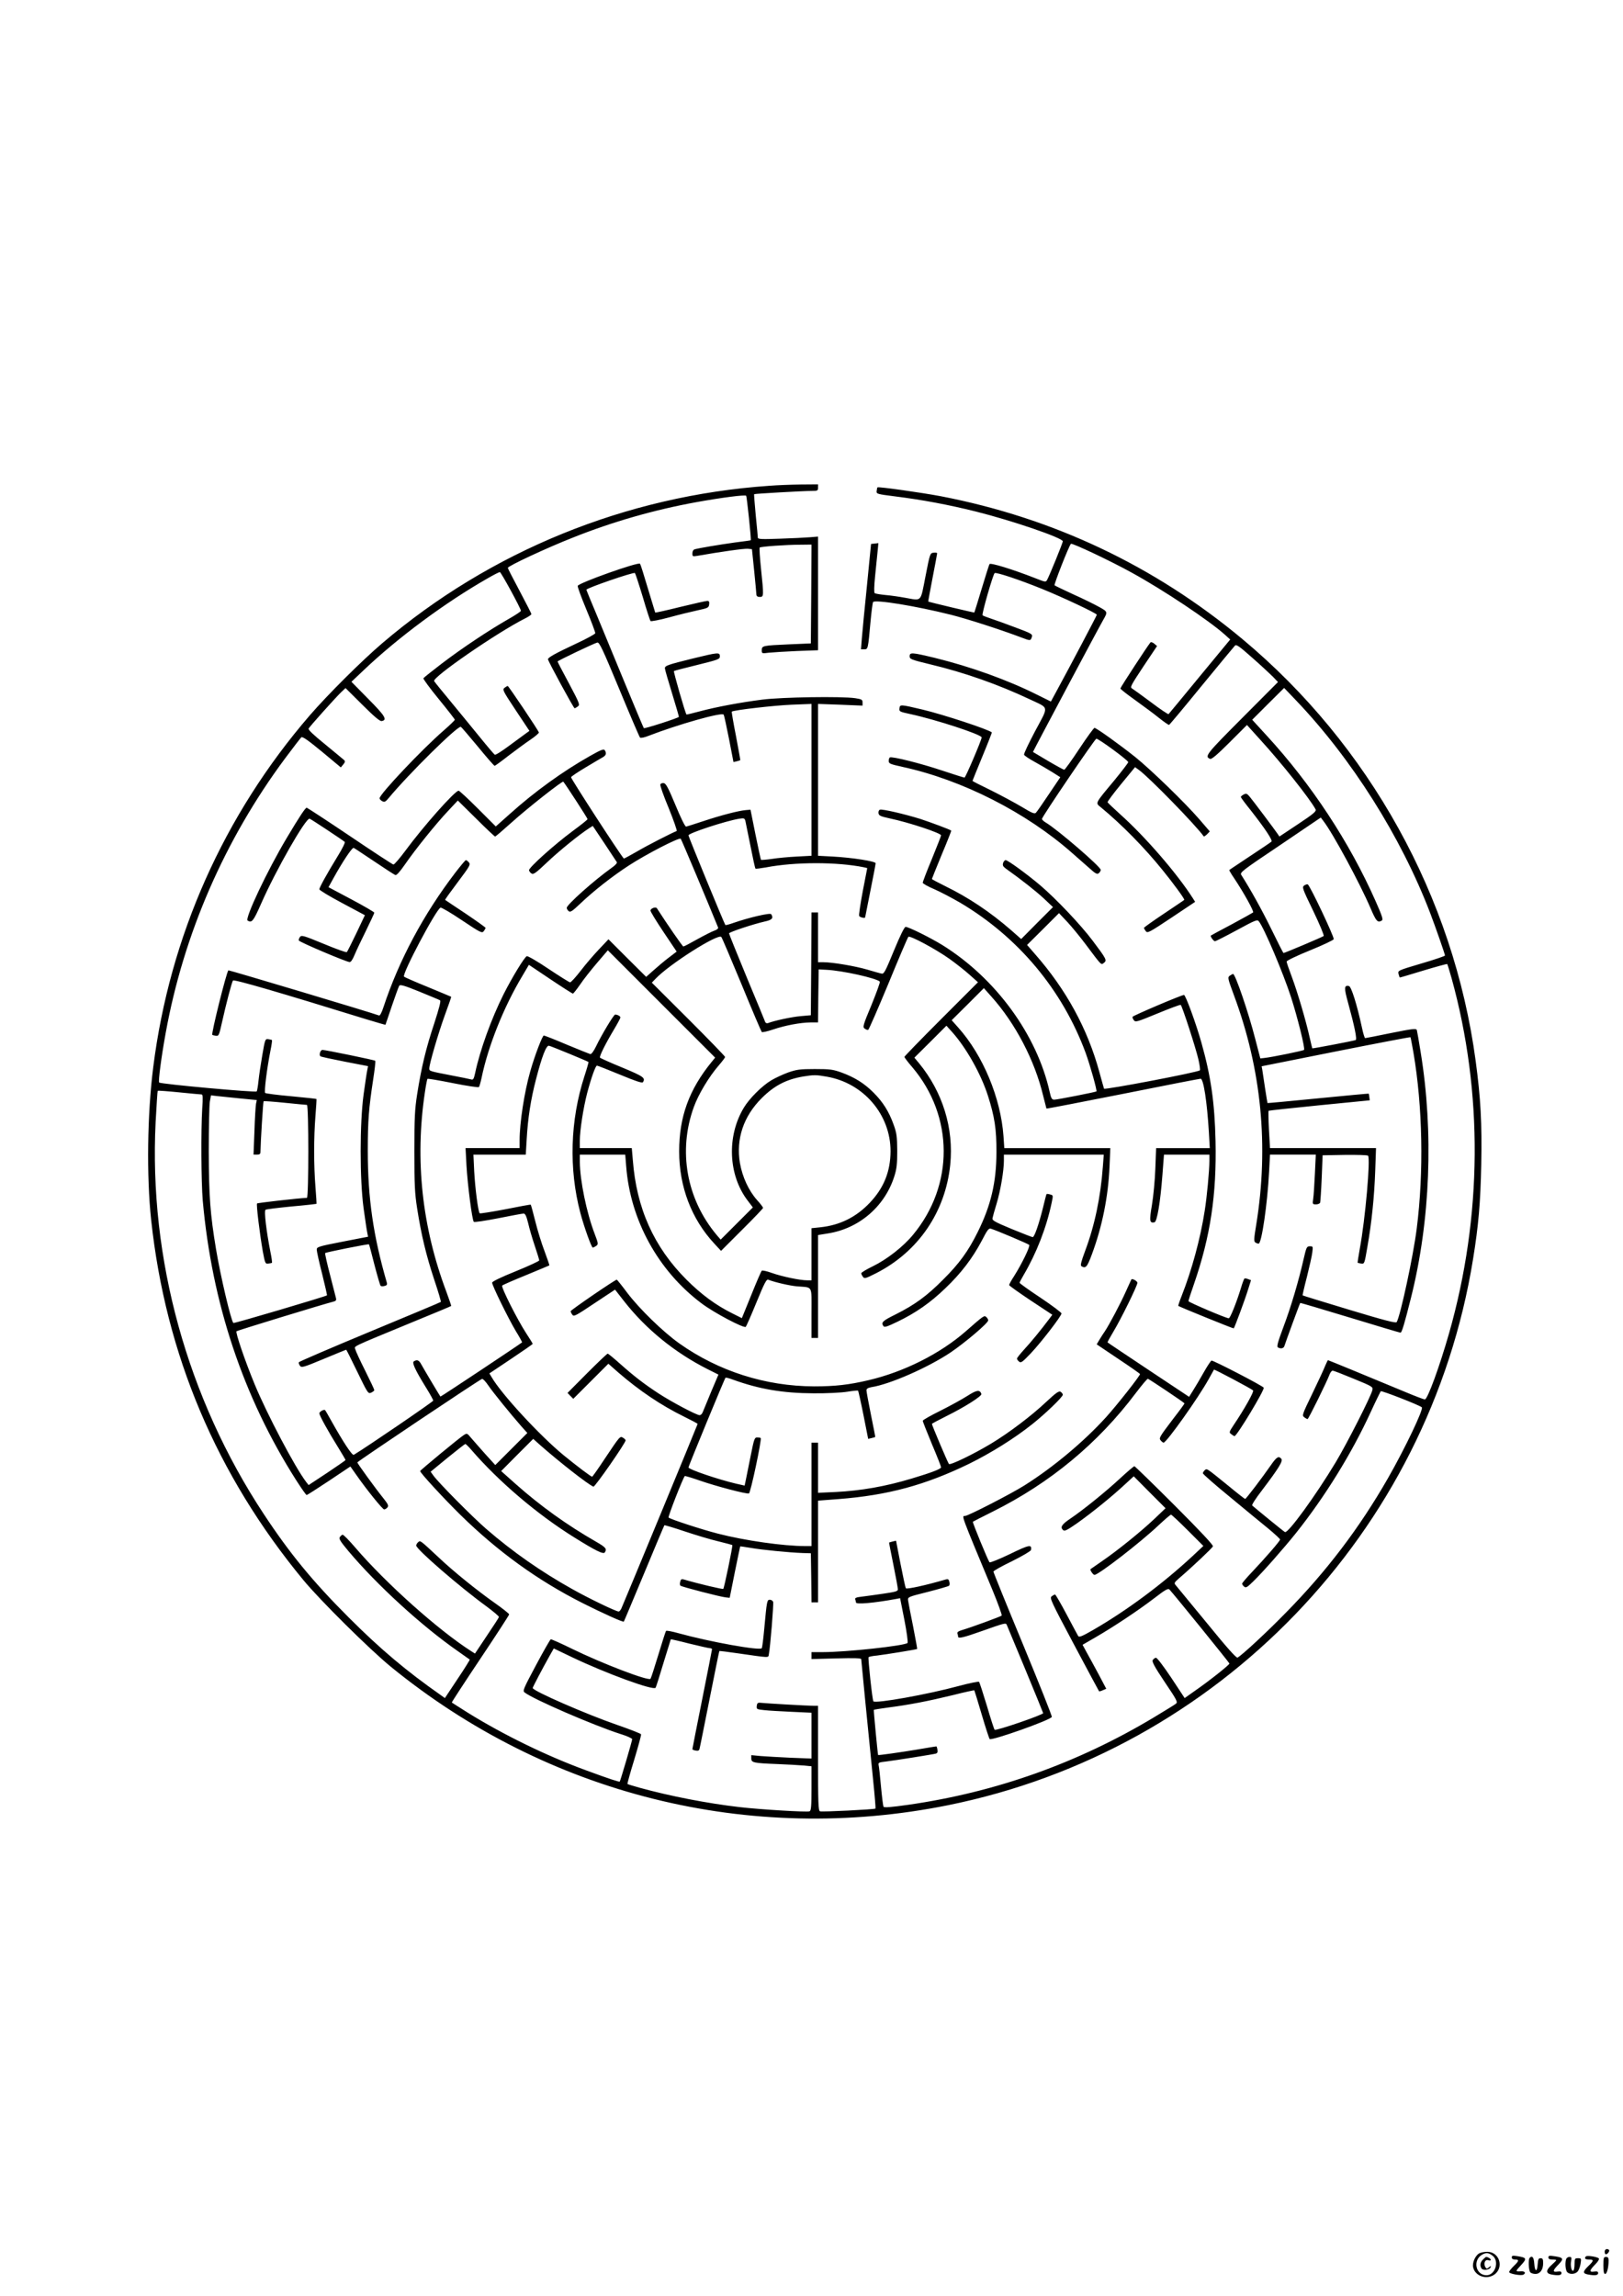 <?xml version="1.0" standalone="no"?>
<!DOCTYPE svg PUBLIC "-//W3C//DTD SVG 20010904//EN"
 "http://www.w3.org/TR/2001/REC-SVG-20010904/DTD/svg10.dtd">
<svg version="1.0" xmlns="http://www.w3.org/2000/svg"
 width="1240pt" height="1754pt" viewBox="0 0 1240 1754"
 preserveAspectRatio="xMidYMid meet">

<g transform="translate(0,1754) scale(0.1,-0.1)"
fill="#000000" stroke="none">
<path d="M5875 13829 c-1091 -76 -2129 -498 -2954 -1202 -156 -133 -416 -392
-553 -550 -658 -762 -1071 -1689 -1197 -2687 -46 -360 -52 -835 -16 -1170 111
-1028 499 -1946 1163 -2750 128 -155 507 -530 667 -661 1199 -979 2743 -1363
4256 -1059 2070 417 3676 2085 4013 4170 42 258 57 432 63 726 6 313 -4 504
-43 792 -168 1250 -811 2411 -1784 3222 -670 558 -1441 923 -2300 1089 -148
28 -479 75 -486 68 -2 -2 -5 -14 -6 -27 -3 -23 0 -24 142 -42 208 -26 409 -64
614 -115 280 -70 666 -202 666 -228 0 -12 -98 -253 -119 -293 -11 -20 -12 -20
-93 12 -171 67 -340 119 -348 107 -4 -7 -31 -92 -60 -189 -29 -97 -55 -179
-56 -181 -2 -2 -343 79 -352 84 -1 1 14 82 33 181 19 98 35 183 35 187 0 5
-12 7 -27 5 -27 -3 -28 -5 -62 -180 -40 -203 -25 -187 -157 -164 -44 8 -112
18 -151 21 -39 4 -75 10 -80 14 -6 4 -5 51 3 131 7 69 15 153 19 188 l6 63
-28 -3 -28 -3 -31 -315 c-18 -173 -35 -354 -39 -402 l-7 -88 25 0 c29 0 29 2
48 212 7 76 16 143 19 149 14 21 323 -29 595 -97 127 -32 384 -115 542 -175
66 -25 67 -25 77 7 6 20 -5 26 -126 71 -73 28 -158 58 -188 68 -30 10 -59 21
-63 25 -8 7 78 307 92 322 9 10 194 -52 366 -122 153 -62 415 -185 415 -196 0
-6 -203 -391 -312 -591 l-39 -72 -107 53 c-222 111 -504 213 -781 281 -175 42
-191 43 -191 12 0 -22 10 -26 158 -62 260 -62 521 -154 762 -268 148 -70 144
-45 39 -241 -49 -93 -88 -174 -85 -181 2 -7 38 -31 80 -54 42 -23 103 -59 137
-80 l60 -38 -87 -129 c-47 -71 -92 -135 -99 -142 -10 -11 -29 -4 -106 43 -52
31 -158 88 -236 127 -79 38 -143 71 -143 73 0 2 34 85 75 185 42 101 74 184
73 185 -22 22 -371 137 -531 175 -170 40 -171 40 -175 9 -3 -24 1 -26 80 -43
196 -42 548 -157 548 -179 0 -19 -123 -307 -131 -307 -4 0 -81 24 -171 54
-164 55 -384 110 -400 100 -4 -3 -8 -15 -8 -27 0 -20 11 -24 105 -45 457 -99
948 -349 1300 -661 44 -39 104 -91 133 -117 43 -39 55 -44 67 -34 8 7 15 18
15 25 0 24 -331 309 -419 361 -17 10 -31 23 -30 29 0 16 402 608 415 612 14 4
244 -165 244 -179 0 -5 -48 -68 -107 -140 -150 -180 -145 -170 -103 -204 162
-134 332 -307 472 -480 83 -102 172 -224 166 -228 -1 -2 -72 -49 -155 -105
-84 -56 -153 -105 -153 -109 0 -4 7 -15 14 -25 13 -17 26 -10 196 103 l181
121 -17 27 c-121 190 -367 474 -559 645 -49 45 -91 84 -93 89 -2 4 44 66 103
138 l107 130 29 -21 c77 -55 432 -419 496 -508 2 -3 13 5 25 16 l21 22 -80 93
c-110 127 -367 376 -488 474 -123 98 -299 224 -313 224 -5 0 -58 -72 -116
-160 -58 -88 -110 -160 -115 -160 -5 0 -60 30 -123 67 -62 37 -114 68 -116 69
-2 1 495 936 537 1009 35 61 35 62 -32 99 -34 19 -123 63 -197 96 -74 34 -138
65 -143 69 -6 6 110 302 125 317 9 8 306 -132 466 -221 244 -134 588 -364 709
-472 l42 -38 -233 -282 c-128 -156 -235 -285 -238 -288 -3 -3 -63 37 -133 90
-70 52 -136 100 -146 106 -17 9 -9 23 86 167 l105 157 -21 18 c-12 10 -25 14
-29 10 -19 -21 -230 -344 -230 -352 0 -5 51 -45 113 -89 61 -44 144 -105 182
-136 39 -31 73 -55 77 -53 4 1 116 135 248 297 133 162 248 301 255 308 10 12
33 -4 131 -91 66 -58 137 -124 159 -146 l39 -41 -273 -274 c-275 -276 -291
-295 -245 -313 11 -4 54 32 148 126 l133 133 102 -113 c162 -177 380 -452 422
-531 8 -15 -13 -33 -133 -113 l-143 -95 -15 22 c-21 31 -183 247 -212 282 -21
25 -27 27 -46 17 -12 -6 -22 -15 -22 -19 0 -4 34 -50 76 -102 109 -139 169
-229 158 -239 -5 -5 -79 -55 -164 -111 -85 -57 -157 -104 -158 -106 -2 -1 14
-29 36 -61 73 -109 154 -255 146 -263 -5 -4 -79 -45 -164 -91 -85 -45 -156
-83 -158 -85 -8 -6 20 -44 31 -44 7 1 82 39 167 85 142 77 156 83 168 67 41
-52 186 -395 246 -580 50 -156 109 -393 99 -402 -8 -7 -252 -57 -306 -62 l-28
-3 -39 150 c-52 203 -152 495 -169 495 -4 0 -15 -6 -25 -13 -18 -13 -16 -20
31 -148 211 -566 268 -1154 171 -1753 -18 -108 -19 -129 -7 -137 8 -5 19 -9
25 -9 23 0 67 301 80 548 l7 132 175 0 175 0 -7 -147 c-4 -80 -9 -166 -13
-190 -6 -41 -5 -43 21 -43 15 0 29 6 32 13 2 7 8 91 12 187 l7 175 169 3 c93
1 173 -1 178 -6 20 -20 -21 -485 -63 -711 -10 -58 -18 -105 -16 -107 1 -1 13
-4 27 -6 25 -3 25 -1 47 127 33 187 53 385 60 583 l6 172 -405 0 -405 0 -8
141 c-4 77 -5 142 -3 144 2 2 177 21 388 42 l385 38 -3 24 c-1 14 -4 26 -5 27
-1 1 -175 -15 -387 -36 -212 -21 -386 -37 -386 -36 -1 0 -9 52 -19 115 -9 63
-19 126 -21 140 l-5 26 566 113 c312 62 569 111 571 109 2 -2 12 -55 23 -118
70 -411 80 -911 25 -1344 -27 -214 -125 -667 -153 -714 -6 -10 -93 13 -362 94
-195 59 -355 108 -357 110 -1 1 13 65 33 141 19 76 38 160 41 186 6 46 6 48
-18 48 -24 0 -27 -6 -48 -97 -37 -164 -97 -368 -155 -521 -41 -110 -52 -148
-42 -154 21 -13 44 -9 50 10 8 27 118 327 121 329 1 2 172 -49 380 -112 207
-63 381 -115 386 -115 10 0 30 66 81 270 147 586 173 1263 73 1873 -13 84 -27
159 -29 168 -5 14 -27 12 -197 -22 -105 -22 -195 -39 -198 -39 -4 0 -15 35
-24 78 -38 177 -82 317 -100 320 -37 8 -38 -14 -7 -126 50 -182 71 -283 58
-287 -26 -8 -329 -66 -331 -63 -1 2 -10 39 -20 83 -28 127 -93 347 -136 462
-22 58 -40 111 -40 118 0 7 81 46 180 86 99 40 180 79 180 85 0 27 -180 406
-198 418 -5 3 -17 -1 -28 -8 -17 -13 -14 -23 70 -196 48 -100 84 -186 79 -190
-7 -7 -298 -130 -307 -130 -2 0 -44 82 -93 183 -74 151 -160 305 -229 413 -13
19 2 31 297 229 l310 210 19 -25 c75 -97 280 -478 361 -667 43 -101 55 -115
87 -94 11 6 0 39 -48 147 -199 450 -490 893 -833 1266 l-110 120 122 122 122
121 90 -94 c426 -446 803 -1043 1026 -1626 40 -105 113 -314 113 -324 0 -4
-81 -32 -181 -61 -179 -53 -180 -54 -174 -79 4 -14 8 -27 9 -28 1 -1 82 23
180 53 99 30 181 52 183 50 2 -2 17 -50 33 -107 242 -873 236 -1819 -19 -2714
-72 -252 -164 -505 -185 -505 -7 0 -73 25 -147 56 -312 130 -590 244 -593 244
-2 0 -11 -19 -21 -42 -9 -24 -53 -119 -98 -212 -78 -161 -81 -169 -62 -182 10
-8 22 -14 25 -14 7 0 149 288 169 343 6 15 16 27 23 27 7 0 79 -28 161 -62
144 -59 148 -62 142 -87 -12 -50 -194 -408 -280 -551 -154 -256 -366 -547
-388 -533 -10 5 -218 175 -250 203 -5 4 27 54 71 111 132 174 165 228 152 245
-21 25 -36 16 -81 -49 -68 -98 -189 -257 -196 -257 -3 0 -60 44 -125 98 -174
141 -166 136 -183 122 -8 -7 -15 -18 -15 -24 0 -6 93 -88 207 -181 113 -94
246 -203 295 -243 48 -40 88 -77 88 -82 0 -11 -111 -139 -217 -251 -40 -42
-73 -81 -73 -86 0 -6 7 -16 16 -23 13 -11 23 -5 70 41 75 73 233 253 326 369
222 279 426 609 571 925 38 83 73 153 76 158 7 6 295 -106 314 -123 15 -13
-129 -315 -259 -542 -217 -379 -469 -711 -779 -1026 -142 -146 -334 -324 -370
-344 -9 -5 -83 78 -235 265 -123 149 -230 280 -238 289 -13 15 -10 20 24 50
104 89 256 233 261 246 4 9 -97 117 -293 313 -164 164 -303 299 -307 299 -5 0
-53 -41 -106 -90 -114 -106 -288 -246 -383 -310 -67 -45 -81 -67 -54 -89 10
-9 33 3 106 54 114 81 262 201 358 290 l74 68 121 -122 122 -122 -85 -81
c-101 -96 -282 -242 -400 -323 -47 -32 -86 -60 -88 -61 -7 -5 19 -44 30 -44
31 0 353 249 492 381 46 43 88 79 93 79 4 0 62 -54 128 -120 l119 -119 -81
-76 c-234 -217 -506 -419 -767 -569 -76 -44 -101 -54 -108 -44 -4 7 -45 82
-89 166 -44 83 -84 152 -88 152 -4 0 -16 -6 -26 -14 -17 -12 -7 -34 170 -367
104 -195 190 -356 192 -358 1 -2 15 1 29 8 l26 11 -57 108 c-32 59 -72 134
-91 167 l-33 61 102 59 c141 82 323 203 446 297 84 65 106 77 116 66 39 -42
457 -558 458 -565 2 -9 -153 -132 -267 -211 l-75 -53 -103 156 c-61 91 -109
154 -117 152 -8 -1 -18 -9 -24 -18 -7 -12 13 -50 92 -168 96 -142 101 -154 84
-166 -10 -8 -85 -54 -168 -104 -580 -348 -1206 -571 -1874 -667 -134 -19 -185
-23 -191 -15 -3 7 -12 76 -19 154 -7 78 -15 152 -18 163 -4 20 1 22 54 28 74
9 363 55 384 61 11 4 15 13 11 30 -2 14 -6 25 -8 25 -2 0 -71 -11 -152 -25
-120 -20 -289 -44 -293 -41 -3 3 -35 342 -33 345 2 2 52 10 111 18 157 20 306
49 491 94 90 23 165 39 166 37 1 -1 27 -84 56 -183 29 -99 57 -184 61 -189 13
-15 466 145 475 169 3 6 -97 256 -221 556 -124 299 -225 548 -225 554 0 6 64
42 143 80 78 39 143 77 144 85 8 45 -13 41 -161 -31 -81 -39 -151 -67 -156
-63 -11 13 -132 306 -127 310 2 2 71 37 153 78 437 218 801 519 1091 904 47
62 89 112 93 110 16 -6 280 -183 280 -188 0 -3 -37 -54 -83 -113 -113 -149
-114 -152 -98 -171 7 -9 17 -16 21 -16 22 0 265 341 345 486 21 38 39 70 40
72 3 4 286 -146 299 -159 9 -8 -68 -145 -147 -262 -37 -56 -38 -59 -20 -72 10
-8 21 -15 25 -15 18 0 232 355 223 370 -9 15 -388 211 -399 207 -6 -3 -32 -42
-58 -88 -26 -46 -62 -108 -80 -136 l-33 -53 -310 206 c-171 114 -312 208 -313
210 -2 1 18 38 44 81 58 96 184 352 184 374 0 13 -39 35 -46 26 -1 -1 -20 -44
-43 -94 -40 -90 -126 -252 -160 -303 -10 -14 -28 -42 -40 -62 l-22 -37 165
-111 c92 -61 166 -113 166 -116 0 -14 -176 -237 -259 -329 -170 -187 -400
-380 -623 -521 -103 -65 -432 -234 -455 -234 -27 0 -34 20 209 -564 43 -104
75 -193 71 -197 -9 -8 -230 -89 -301 -110 -30 -9 -41 -17 -37 -27 3 -7 5 -18
5 -23 0 -18 41 -8 182 42 174 62 184 64 190 47 3 -7 67 -161 142 -341 75 -181
136 -331 136 -333 0 -13 -361 -137 -371 -127 -4 4 -31 87 -59 183 -29 96 -56
179 -60 183 -4 4 -74 -10 -156 -32 -235 -64 -633 -135 -651 -117 -8 7 -42 327
-37 337 2 4 32 10 66 13 66 8 301 46 305 50 2 2 -13 80 -31 174 -19 93 -36
182 -38 197 -3 26 -1 27 151 65 85 22 158 43 162 47 5 5 6 19 2 31 -4 18 -10
22 -27 17 -147 -43 -299 -77 -305 -67 -4 6 -22 91 -41 187 l-34 176 -26 -6
c-14 -4 -26 -7 -27 -8 -1 -1 14 -78 33 -171 19 -93 34 -177 34 -187 0 -14 -19
-19 -107 -32 -60 -9 -134 -19 -166 -23 -45 -5 -57 -10 -53 -21 3 -8 6 -19 6
-24 0 -16 137 -4 306 27 l31 6 33 -167 c18 -92 28 -170 24 -175 -24 -22 -469
-70 -645 -70 l-89 0 0 -26 0 -27 190 5 c135 4 190 2 190 -6 0 -10 44 -455 91
-924 12 -117 20 -215 18 -217 -7 -7 -410 -27 -424 -21 -13 5 -15 65 -15 406
l0 400 -37 0 c-39 0 -357 18 -403 23 -20 2 -26 -3 -28 -24 -3 -25 0 -26 56
-32 33 -4 127 -9 211 -13 l151 -7 0 -175 0 -175 -157 6 c-87 4 -191 10 -230
13 l-73 7 0 -25 c0 -32 16 -36 197 -43 76 -3 166 -8 201 -11 l62 -6 0 -169 c0
-139 -3 -171 -15 -175 -19 -8 -379 14 -534 32 -244 28 -532 84 -764 148 -49
14 -91 26 -93 29 -2 2 21 86 52 186 30 100 54 187 52 193 -2 6 -85 38 -183 72
-237 82 -645 260 -645 282 0 7 77 153 132 251 l29 51 142 -68 c258 -123 621
-256 636 -232 4 6 31 92 60 189 30 98 55 179 56 181 1 1 65 -13 142 -33 78
-19 148 -35 157 -35 9 0 16 -4 16 -8 0 -4 -34 -176 -75 -382 -41 -206 -75
-377 -75 -381 0 -4 11 -9 25 -11 17 -4 26 0 29 11 3 9 37 180 77 381 40 201
73 366 75 368 1 2 64 -6 140 -17 250 -36 233 -35 238 -9 11 53 38 388 33 402
-4 9 -15 16 -25 16 -22 0 -23 -7 -43 -222 -7 -76 -15 -142 -19 -148 -13 -21
-400 49 -635 114 -49 14 -93 22 -96 18 -4 -4 -30 -86 -59 -182 -29 -96 -56
-179 -60 -184 -17 -18 -370 117 -599 229 -85 42 -158 74 -163 73 -5 -2 -56
-91 -113 -198 -96 -180 -103 -196 -87 -208 66 -52 528 -252 734 -318 49 -15
88 -33 88 -39 0 -13 -90 -318 -95 -324 -5 -4 -84 22 -260 87 -300 110 -626
269 -899 438 -66 42 -122 77 -124 79 -2 2 96 152 217 333 122 182 221 335 221
340 0 6 -51 46 -112 89 -136 96 -314 240 -423 343 -148 138 -143 134 -160 120
-8 -7 -15 -18 -15 -26 0 -28 335 -318 536 -464 54 -40 98 -77 96 -82 -1 -5
-43 -70 -93 -144 l-90 -135 -27 17 c-251 160 -653 519 -887 792 -48 56 -92
101 -98 99 -6 -2 -15 -10 -21 -19 -8 -13 6 -34 65 -105 220 -262 563 -575 839
-767 47 -33 87 -61 89 -63 2 -1 -39 -68 -93 -148 l-97 -146 -32 23 c-264 185
-461 351 -702 592 -276 276 -451 489 -650 791 -585 887 -878 1950 -826 2994 7
129 14 237 16 239 2 2 75 -3 163 -12 88 -9 165 -16 172 -16 10 0 11 -25 5
-109 -10 -165 -8 -560 4 -701 70 -785 309 -1501 714 -2137 40 -62 75 -113 80
-113 4 0 81 49 171 109 l163 109 43 -61 c80 -115 203 -267 215 -267 7 0 18 7
25 15 10 13 6 24 -29 68 -64 79 -201 269 -201 276 1 8 937 635 953 638 7 2 28
-21 47 -49 35 -52 170 -218 254 -314 l45 -50 -123 -123 -122 -122 -80 88 c-43
49 -92 104 -108 123 -26 32 -29 33 -51 19 -32 -19 -335 -270 -335 -276 0 -14
183 -212 307 -334 288 -282 589 -500 935 -675 153 -77 308 -147 314 -141 2 2
71 167 155 368 83 200 153 366 155 368 2 2 73 -19 156 -47 84 -28 200 -63 257
-76 57 -14 105 -27 106 -28 5 -5 -62 -328 -69 -335 -4 -5 -197 41 -302 72 -17
5 -23 1 -27 -17 -4 -12 -3 -26 1 -30 9 -9 302 -85 347 -90 l30 -3 39 195 c22
107 40 196 41 197 1 2 37 -4 81 -11 86 -15 291 -35 394 -39 l65 -2 3 -187 2
-188 25 0 25 0 0 388 0 389 156 12 c377 29 664 107 999 270 166 82 343 192
480 301 100 79 235 209 235 226 0 7 -8 17 -17 23 -14 7 -35 -8 -108 -76 -112
-106 -286 -238 -424 -321 -133 -80 -311 -166 -321 -155 -8 8 -130 296 -130
306 0 3 51 30 113 61 136 67 270 152 265 168 -12 35 -36 31 -109 -16 -41 -26
-134 -77 -206 -113 -73 -36 -133 -70 -133 -76 0 -6 32 -86 70 -178 39 -92 70
-171 70 -177 0 -13 -74 -41 -224 -86 -203 -61 -387 -93 -583 -103 l-133 -6 0
191 0 192 -25 0 -25 0 0 -395 0 -395 -47 0 c-169 0 -462 42 -668 95 -128 33
-363 110 -377 123 -6 6 110 303 124 317 2 2 53 -13 113 -34 123 -43 358 -105
377 -99 13 5 99 413 90 423 -3 3 -15 5 -27 5 -20 0 -24 -11 -49 -137 -15 -76
-32 -159 -37 -184 l-10 -47 -62 14 c-141 33 -367 110 -367 125 0 9 276 679
283 685 2 3 29 -4 58 -15 199 -72 380 -103 614 -104 103 -1 214 5 258 12 43 7
81 11 83 8 2 -2 21 -86 41 -186 l36 -182 26 6 c14 4 27 7 28 8 1 1 -14 78 -33
171 -19 93 -34 177 -34 186 0 12 11 19 38 24 142 22 432 150 603 264 115 78
289 226 289 246 0 8 -7 19 -15 26 -16 13 -17 13 -156 -109 -195 -171 -473
-311 -744 -374 -149 -35 -254 -47 -415 -47 -370 1 -729 115 -1030 328 -125 89
-304 263 -398 387 -41 55 -77 100 -80 100 -14 -1 -352 -232 -352 -241 0 -5 6
-18 13 -27 11 -16 27 -7 169 88 l157 104 68 -87 c167 -214 388 -394 640 -521
l82 -41 -56 -132 c-30 -73 -59 -143 -64 -155 -5 -13 -15 -23 -24 -23 -23 0
-212 100 -312 165 -113 74 -187 131 -295 227 -48 43 -91 78 -95 78 -5 0 -76
-68 -158 -150 l-149 -150 22 -23 22 -22 134 134 134 134 76 -67 c161 -139 325
-250 502 -337 57 -28 104 -53 104 -56 0 -5 -559 -1357 -582 -1408 -6 -14 -16
-25 -21 -25 -20 0 -230 101 -354 171 -235 131 -455 284 -658 460 -103 89 -366
354 -404 408 l-21 29 129 106 c71 58 133 106 136 106 4 0 26 -21 48 -47 207
-240 503 -492 785 -667 165 -103 223 -131 233 -114 17 26 8 38 -63 79 -227
130 -430 276 -619 444 l-110 98 122 123 123 123 50 -45 c151 -133 371 -305
410 -320 11 -4 246 334 246 354 0 4 -9 13 -19 19 -24 15 -23 16 -140 -159 -50
-76 -94 -138 -97 -138 -9 0 -115 80 -219 165 -181 149 -473 465 -548 594 l-18
30 166 111 c91 61 165 112 165 115 0 2 -22 39 -50 81 -67 103 -194 354 -183
364 4 5 87 41 183 80 96 40 176 73 177 74 2 2 -15 49 -36 107 -22 57 -54 160
-71 229 -17 69 -33 126 -35 128 -1 2 -89 -14 -193 -35 -105 -20 -194 -34 -197
-31 -12 12 -35 191 -42 321 l-6 127 200 0 200 0 7 118 c9 161 31 303 71 457
45 174 78 261 99 257 17 -3 295 -118 302 -124 2 -2 -12 -51 -31 -109 -109
-337 -120 -707 -31 -1044 29 -109 85 -265 95 -265 4 0 15 6 26 13 17 13 17 17
-12 93 -62 162 -112 408 -113 547 l0 57 174 0 173 0 7 -87 c31 -412 244 -800
576 -1049 97 -73 325 -193 338 -179 5 6 42 90 82 188 59 144 76 177 89 172 51
-20 164 -46 221 -51 123 -10 110 13 110 -204 l0 -190 25 0 25 0 0 393 0 393
74 12 c239 37 436 206 509 437 18 57 22 93 22 195 -1 109 -4 134 -27 198 -36
101 -82 174 -154 246 -72 72 -145 117 -246 154 -65 23 -87 26 -203 26 -114 0
-139 -4 -203 -26 -41 -15 -99 -42 -129 -60 -71 -42 -169 -140 -211 -211 -130
-217 -118 -512 29 -706 l41 -54 -123 -123 -123 -123 -31 36 c-230 275 -296
642 -174 977 35 97 115 230 189 316 28 32 50 62 50 66 0 5 -126 135 -280 289
l-280 279 28 29 c102 109 476 347 503 320 5 -5 74 -168 155 -363 80 -195 150
-359 154 -363 4 -4 42 4 86 19 95 32 209 53 286 54 l58 0 2 203 3 202 60 -3
c121 -6 378 -63 407 -90 4 -4 -25 -83 -63 -177 -66 -158 -69 -170 -53 -182 10
-7 22 -12 27 -10 5 1 74 160 154 352 79 193 148 354 153 359 12 12 210 -94
315 -169 50 -36 119 -90 153 -121 l64 -57 -281 -281 c-155 -155 -281 -285
-281 -289 0 -5 27 -41 61 -80 317 -375 319 -901 4 -1280 -74 -90 -200 -188
-307 -240 -48 -23 -87 -47 -88 -53 0 -5 6 -18 13 -27 11 -16 19 -14 102 28
321 164 528 467 565 828 28 277 -57 554 -238 775 l-36 43 123 122 122 122 45
-50 c107 -120 219 -319 272 -485 51 -160 66 -257 65 -430 0 -229 -42 -409
-144 -613 -72 -145 -140 -239 -264 -362 -123 -124 -216 -192 -364 -266 -99
-49 -110 -60 -92 -88 8 -12 27 -6 108 33 141 68 251 145 365 255 121 115 208
230 278 362 45 87 54 99 72 93 43 -13 283 -115 291 -123 10 -10 -55 -143 -114
-237 -22 -33 -39 -65 -39 -70 0 -5 75 -58 165 -118 l165 -109 -27 -36 c-56
-75 -135 -172 -188 -229 -30 -33 -55 -64 -55 -70 0 -5 7 -16 16 -23 15 -12 25
-4 90 64 82 87 234 285 234 304 0 7 -72 61 -160 120 -88 58 -160 110 -160 114
0 5 14 31 31 60 98 167 174 361 214 552 12 57 12 57 -12 63 -13 4 -25 5 -27 3
-2 -2 -15 -52 -29 -111 -31 -123 -64 -218 -77 -218 -5 0 -77 28 -160 62 -132
55 -151 66 -147 83 2 11 16 61 31 110 30 99 56 253 56 328 l0 47 381 0 382 0
-7 -92 c-17 -234 -63 -451 -136 -645 -30 -81 -37 -109 -28 -115 33 -20 44 -7
80 90 80 215 125 442 135 670 l6 142 -405 0 -405 0 -6 90 c-21 293 -156 618
-346 831 l-50 56 123 122 123 123 57 -64 c184 -205 332 -489 396 -758 13 -52
24 -96 25 -98 2 -2 264 49 583 112 319 64 587 116 595 116 22 0 49 -175 63
-407 l7 -123 -205 0 -205 0 -6 -157 c-3 -87 -15 -212 -26 -278 -21 -123 -18
-139 19 -132 20 3 45 150 61 360 l12 157 174 0 173 0 0 -47 c0 -75 -19 -278
-36 -383 -33 -213 -99 -454 -176 -649 -16 -40 -27 -75 -26 -76 10 -8 421 -175
424 -172 7 7 86 220 109 295 l23 73 -21 8 c-12 5 -25 7 -29 5 -3 -2 -16 -35
-27 -73 -34 -111 -82 -231 -93 -231 -20 0 -308 123 -308 131 0 5 18 62 41 127
127 366 175 686 166 1097 -7 295 -35 491 -108 751 -41 146 -121 364 -133 364
-19 0 -390 -158 -393 -167 -2 -5 3 -17 10 -26 12 -17 24 -13 182 52 92 38 172
68 176 65 10 -6 114 -325 135 -416 10 -43 15 -81 11 -84 -14 -15 -729 -151
-732 -140 -2 6 -18 62 -35 125 -90 332 -254 632 -493 904 l-60 69 122 121 122
122 66 -70 c35 -38 98 -115 139 -170 123 -164 116 -157 138 -140 25 19 20 29
-87 171 -91 121 -280 320 -400 422 -98 83 -247 192 -264 192 -6 0 -15 -10 -19
-22 -5 -18 -1 -27 21 -43 117 -83 231 -173 290 -228 l70 -66 -122 -122 -121
-122 -76 67 c-161 140 -326 250 -502 336 -57 28 -104 53 -104 56 0 2 34 86 75
186 42 99 74 182 73 183 -7 8 -162 65 -238 90 -120 37 -291 77 -307 70 -8 -2
-13 -15 -11 -27 3 -18 15 -24 84 -39 152 -32 394 -113 394 -130 0 -6 -32 -86
-70 -180 -39 -93 -70 -175 -70 -182 0 -6 40 -29 88 -49 48 -21 137 -68 199
-104 443 -263 779 -664 957 -1145 35 -96 89 -289 83 -296 -6 -5 -299 -63 -322
-63 -18 0 -24 9 -35 58 -97 438 -413 870 -820 1123 -91 56 -258 139 -281 139
-9 0 -42 -67 -89 -181 -66 -160 -76 -180 -94 -176 -12 2 -60 16 -108 30 -91
27 -267 57 -337 57 l-41 0 0 190 0 190 -25 0 -25 0 -2 -392 -3 -393 -79 -7
c-68 -6 -199 -34 -248 -53 -8 -3 -18 0 -21 7 -2 7 -66 161 -141 341 -75 181
-136 333 -136 337 0 10 185 71 273 91 57 12 68 26 49 56 -8 12 -171 -26 -286
-66 -33 -12 -61 -19 -64 -17 -7 7 -282 675 -282 685 0 17 284 110 387 127 38
6 42 4 48 -17 3 -13 20 -100 39 -192 18 -92 35 -170 38 -172 2 -3 38 2 79 9
223 43 545 43 750 1 l25 -6 -34 -175 c-18 -97 -31 -182 -28 -190 4 -11 46 -21
46 -11 0 2 18 93 40 202 22 109 40 204 40 211 0 15 -178 43 -327 51 l-113 6 0
580 0 580 170 -6 170 -7 0 24 c0 22 -6 25 -57 33 -109 15 -557 8 -708 -11
-166 -21 -354 -56 -484 -91 -52 -14 -95 -24 -96 -23 -10 11 -101 329 -96 332
4 3 84 24 179 47 162 40 172 44 172 66 0 32 -14 30 -207 -17 -194 -48 -213
-55 -213 -75 0 -8 25 -95 55 -192 30 -97 53 -178 52 -179 -11 -11 -263 -92
-268 -86 -3 4 -68 158 -144 342 -76 184 -173 420 -216 523 -44 104 -79 190
-79 192 0 13 362 137 371 128 4 -5 31 -87 60 -183 28 -96 55 -179 59 -184 5
-4 68 8 142 28 73 20 171 44 218 54 79 17 85 20 88 45 3 20 -1 27 -14 27 -10
0 -103 -21 -206 -46 -104 -26 -190 -45 -192 -43 -1 2 -26 85 -56 184 -29 99
-56 184 -60 189 -14 15 -467 -146 -476 -169 -3 -6 27 -87 66 -181 39 -93 69
-174 68 -181 -2 -7 -64 -41 -139 -76 -168 -79 -225 -110 -222 -124 4 -20 196
-373 203 -373 3 0 15 6 25 14 17 12 14 22 -68 176 -48 89 -87 164 -87 167 0 6
281 140 304 145 16 2 40 -49 168 -357 82 -198 153 -364 158 -369 5 -5 33 0 67
14 219 85 560 182 572 161 4 -6 22 -90 41 -186 l34 -176 26 6 c14 4 26 7 26 8
1 1 -14 84 -33 185 -20 101 -34 184 -32 186 13 12 328 48 457 53 l152 6 0
-580 0 -580 -112 -6 c-62 -3 -148 -11 -191 -18 -43 -6 -80 -9 -83 -7 -2 3 -21
90 -42 194 l-38 189 -35 -3 c-53 -4 -192 -40 -324 -84 -66 -22 -126 -41 -133
-42 -8 0 -40 64 -81 164 -56 134 -73 166 -90 168 -12 2 -23 -3 -26 -10 -3 -8
26 -90 65 -183 38 -94 65 -172 60 -173 -33 -12 -229 -112 -308 -159 -52 -30
-95 -53 -96 -51 -37 43 -406 613 -403 621 3 7 54 41 113 76 60 36 119 71 132
78 23 14 27 29 13 52 -8 12 -29 4 -112 -43 -206 -116 -423 -272 -612 -442
l-109 -97 -137 137 c-75 75 -141 136 -147 136 -28 0 -268 -270 -408 -460 -43
-58 -83 -104 -90 -104 -7 1 -157 99 -333 218 -177 119 -325 216 -330 216 -10
0 -55 -68 -151 -229 -150 -251 -323 -618 -300 -633 32 -20 44 -5 103 129 112
255 343 660 371 649 14 -5 252 -163 268 -177 5 -4 -18 -51 -52 -106 -82 -134
-142 -242 -142 -256 0 -7 78 -54 174 -105 l174 -93 -65 -137 c-36 -75 -69
-141 -73 -145 -4 -4 -83 24 -176 63 -155 64 -170 68 -182 53 -7 -10 -11 -22
-9 -27 4 -12 363 -164 388 -165 10 -1 24 20 39 57 13 31 52 114 87 184 34 70
63 132 63 136 0 5 -79 51 -175 102 l-175 93 34 62 c75 136 148 245 159 238 7
-3 78 -51 158 -104 80 -54 152 -101 160 -103 9 -4 35 26 74 82 77 112 233 306
328 407 l75 80 139 -137 c76 -76 142 -138 146 -138 4 0 62 50 130 111 114 103
384 316 391 308 19 -23 186 -280 185 -286 0 -5 -51 -45 -112 -90 -142 -105
-339 -282 -335 -301 2 -8 10 -20 20 -25 13 -9 34 6 116 84 89 85 249 215 324
263 l27 17 89 -133 c48 -73 91 -138 95 -144 4 -6 -14 -26 -41 -44 -133 -95
-342 -281 -342 -305 0 -7 7 -18 15 -25 13 -10 27 -1 88 57 105 100 246 210
372 292 132 86 384 216 396 204 6 -6 218 -511 286 -679 2 -7 -11 -17 -29 -23
-18 -6 -77 -36 -131 -66 -53 -30 -101 -55 -106 -55 -6 0 -125 172 -202 292 -9
14 -49 -1 -49 -18 0 -8 45 -82 100 -164 l100 -149 -63 -48 c-34 -26 -86 -70
-116 -97 l-54 -48 -144 143 -144 144 -71 -75 c-39 -41 -103 -115 -141 -165
-38 -49 -75 -90 -82 -89 -6 1 -80 47 -164 103 -84 57 -159 100 -166 97 -18 -7
-113 -163 -178 -292 -93 -186 -180 -426 -217 -602 -9 -42 -15 -52 -28 -48 -10
3 -78 17 -152 31 -171 33 -170 33 -170 54 0 34 69 269 119 407 28 76 50 139
48 140 -1 1 -81 34 -177 74 -96 39 -179 75 -183 80 -18 17 245 514 279 527 7
2 81 -41 164 -97 142 -95 153 -100 166 -83 7 10 14 21 14 25 0 4 -69 53 -152
109 -84 56 -155 103 -157 105 -2 2 42 63 97 136 92 123 99 134 84 151 -8 9
-18 17 -22 17 -5 0 -41 -44 -82 -97 -242 -317 -429 -666 -548 -1026 -13 -41
-27 -67 -34 -64 -48 19 -1148 348 -1151 345 -15 -15 -132 -484 -123 -493 2 -2
14 -5 27 -7 22 -3 25 2 47 102 30 135 74 305 84 320 7 11 356 -91 1019 -296
79 -24 145 -43 146 -42 1 2 23 66 49 144 26 77 52 147 56 154 7 11 37 3 155
-45 80 -33 151 -62 157 -66 8 -5 -6 -58 -44 -176 -62 -185 -99 -338 -131 -543
-18 -116 -21 -178 -21 -435 0 -257 3 -319 21 -435 32 -205 69 -358 130 -543
31 -92 54 -170 51 -172 -2 -3 -247 -105 -543 -228 -296 -123 -540 -228 -542
-233 -2 -5 2 -18 9 -27 12 -16 26 -12 182 53 92 38 169 70 171 70 2 0 40 -76
85 -169 80 -165 83 -169 106 -159 13 6 24 15 24 19 0 5 -31 71 -69 147 -39 77
-73 151 -76 164 -7 28 -49 8 440 210 159 65 291 120 292 122 2 1 -15 49 -36
107 -187 496 -242 1008 -165 1523 8 55 17 102 20 105 3 3 91 -12 196 -33 104
-21 193 -34 197 -30 4 5 13 36 20 69 51 247 171 546 313 782 l49 83 164 -110
c91 -61 168 -110 172 -110 5 1 29 32 55 69 25 38 84 112 129 165 l83 97 410
-410 410 -410 -27 -33 c-173 -212 -248 -420 -248 -683 0 -270 94 -517 269
-705 l51 -55 160 160 c89 88 161 164 161 168 0 5 -20 32 -45 59 -65 73 -113
177 -132 285 -30 183 27 355 166 494 96 96 188 144 318 166 80 13 99 13 178
-1 283 -48 490 -291 489 -571 -1 -154 -51 -279 -158 -392 -104 -110 -228 -172
-379 -188 l-67 -7 0 -199 0 -199 -34 0 c-54 0 -192 29 -268 56 -39 14 -74 22
-78 17 -5 -4 -41 -88 -80 -185 l-72 -177 -72 36 c-127 63 -238 145 -351 258
-249 249 -382 545 -410 913 l-8 92 -198 0 -199 0 0 56 c0 80 27 252 56 364 31
117 64 210 75 210 5 0 84 -31 176 -69 120 -50 170 -66 175 -58 21 33 6 44
-157 112 -91 37 -168 72 -171 76 -6 10 43 108 107 215 27 45 49 86 49 92 0 10
-23 22 -40 22 -11 0 -104 -155 -147 -245 -17 -35 -35 -59 -43 -57 -7 2 -88 34
-179 72 -91 39 -171 70 -176 70 -11 0 -71 -157 -104 -275 -45 -157 -81 -393
-81 -525 l0 -60 -206 0 -207 0 7 -132 c8 -144 43 -418 56 -431 4 -5 88 8 186
27 99 20 186 36 195 36 12 0 21 -20 34 -72 9 -40 32 -119 51 -175 19 -56 34
-106 34 -111 0 -5 -81 -43 -180 -83 -114 -46 -180 -78 -180 -87 0 -22 123
-272 180 -368 29 -47 50 -86 49 -88 -40 -30 -622 -417 -624 -414 -4 4 -125
207 -147 247 -17 32 -32 37 -56 22 -16 -10 10 -66 94 -202 30 -48 54 -92 54
-98 0 -8 -516 -360 -607 -414 -12 -7 -80 96 -168 253 -26 47 -49 87 -51 88 -7
9 -44 -11 -44 -24 0 -16 63 -131 147 -266 29 -47 53 -88 53 -91 0 -2 -63 -46
-141 -98 l-141 -93 -19 24 c-86 113 -299 518 -393 745 -76 184 -148 397 -139
406 7 6 671 209 736 225 23 5 28 11 24 28 -3 11 -24 93 -46 180 -23 87 -39
161 -37 164 7 7 330 71 335 67 2 -2 21 -73 42 -157 22 -84 43 -156 47 -160 4
-4 18 -5 30 -1 18 4 22 11 17 27 -103 355 -145 644 -145 1005 0 232 8 328 41
544 12 76 19 140 16 144 -6 6 -380 83 -403 83 -17 0 -29 -41 -15 -49 6 -4 90
-22 187 -41 l176 -34 -6 -31 c-4 -16 -16 -100 -28 -185 -30 -223 -30 -647 0
-870 12 -85 24 -169 28 -186 l6 -31 -196 -38 c-185 -36 -196 -40 -196 -61 0
-12 18 -95 41 -184 22 -89 39 -163 37 -165 -9 -8 -710 -216 -715 -211 -18 18
-98 357 -132 561 -45 270 -55 406 -56 750 0 182 4 352 8 379 l9 49 51 -6 c29
-3 108 -11 175 -18 l124 -12 -6 -29 c-3 -16 -9 -110 -12 -208 l-7 -180 26 0
c21 0 27 5 27 23 1 72 20 381 24 385 3 2 76 -3 163 -12 87 -9 163 -16 168 -16
14 0 14 -710 0 -710 -67 -3 -376 -38 -381 -43 -7 -7 19 -223 44 -367 17 -91
19 -95 42 -92 13 1 26 4 28 6 2 3 -3 40 -12 83 -31 158 -50 315 -37 322 6 4
95 15 198 25 103 9 189 19 191 20 1 2 -2 61 -8 131 -13 163 -13 377 0 540 6
70 9 129 8 130 -2 2 -88 11 -193 21 -104 9 -194 21 -199 25 -9 8 13 185 40
322 9 43 14 80 12 82 -2 2 -14 5 -28 7 -24 3 -25 0 -46 -122 -12 -69 -25 -157
-29 -196 -4 -39 -10 -76 -14 -81 -6 -10 -733 56 -745 68 -8 8 17 199 50 379
137 755 450 1475 913 2098 61 82 117 154 123 160 10 7 51 -22 158 -110 l144
-120 19 23 c15 18 15 25 5 34 -7 7 -73 60 -145 120 -90 73 -130 111 -125 120
10 18 203 233 246 275 l36 34 129 -128 c90 -90 134 -127 147 -124 46 8 26 40
-103 170 l-128 130 95 90 c261 248 621 515 947 701 45 26 86 47 92 47 9 0 161
-279 161 -296 0 -5 -44 -34 -97 -64 -147 -84 -350 -219 -504 -336 -76 -58
-141 -110 -144 -115 -3 -5 49 -76 117 -159 68 -83 123 -154 123 -158 0 -4 -38
-41 -85 -82 -168 -146 -490 -487 -490 -518 0 -6 9 -16 20 -22 17 -9 25 -6 48
22 153 185 528 555 553 546 4 -2 62 -69 129 -150 67 -82 125 -148 129 -148 4
0 52 35 107 78 55 42 130 97 167 122 37 25 66 50 64 55 -3 15 -231 354 -238
355 -3 0 -14 -6 -24 -14 -18 -13 -14 -22 85 -171 l105 -158 -29 -21 c-16 -12
-74 -54 -128 -94 -54 -40 -102 -71 -108 -67 -5 3 -58 65 -117 138 -59 73 -160
195 -223 272 -64 77 -119 145 -123 152 -17 28 479 370 693 478 28 14 50 29 50
34 0 5 -41 84 -90 177 -49 92 -90 171 -90 176 0 14 295 152 496 231 305 122
625 213 944 271 194 35 372 58 381 49 5 -7 40 -335 35 -340 0 -1 -55 -9 -121
-17 -122 -17 -276 -43 -307 -52 -11 -3 -18 -15 -18 -31 0 -24 2 -25 38 -19
175 31 360 57 386 54 l31 -3 17 -165 c9 -91 17 -173 17 -182 1 -12 9 -18 26
-18 31 0 31 6 9 218 -9 85 -13 156 -10 159 7 8 204 22 309 22 l87 1 -2 -377
-3 -378 -165 -7 c-202 -9 -210 -10 -210 -45 0 -25 1 -26 53 -19 28 3 125 9
215 13 l162 6 0 434 0 434 -62 -5 c-35 -3 -138 -8 -230 -11 -138 -5 -168 -4
-168 8 0 7 -7 84 -16 171 -8 87 -14 159 -12 161 4 4 378 25 442 25 42 0 46 2
46 25 l0 25 -132 -1 c-73 -1 -182 -5 -243 -10z"/>
<path d="M12260 340 c0 -11 4 -20 9 -20 13 0 32 26 24 33 -13 14 -33 6 -33
-13z"/>
<path d="M11303 328 c-30 -15 -56 -72 -48 -107 14 -66 99 -97 159 -58 80 53
43 178 -53 176 -20 0 -46 -5 -58 -11z m101 -19 c53 -42 20 -149 -47 -149 -84
0 -107 117 -32 158 30 17 49 14 79 -9z"/>
<path d="M11330 280 c-21 -21 -25 -46 -11 -68 11 -18 63 -11 69 8 5 13 3 13
-12 1 -15 -13 -19 -13 -27 0 -18 29 -2 64 24 53 9 -3 17 -2 17 4 0 8 -22 22
-36 22 -2 0 -13 -9 -24 -20z"/>
<path d="M11550 296 c0 -10 9 -16 25 -16 33 0 32 -10 -10 -50 -19 -19 -35 -39
-35 -46 0 -13 93 -30 110 -19 20 12 10 26 -17 25 -47 -3 -47 -1 -3 46 48 52
45 58 -28 70 -35 5 -42 4 -42 -10z"/>
<path d="M11830 296 c0 -11 9 -16 30 -16 17 0 30 -2 30 -5 0 -3 -16 -19 -35
-36 -44 -39 -46 -64 -4 -73 54 -10 79 -7 79 10 0 12 -7 15 -30 12 -40 -6 -38
8 7 54 43 44 38 53 -29 63 -40 6 -48 5 -48 -9z"/>
<path d="M12117 304 c-15 -15 -6 -24 23 -24 39 0 38 -9 -5 -50 -43 -42 -44
-56 -4 -64 54 -10 79 -7 79 10 0 12 -7 15 -30 12 -40 -6 -38 8 7 54 23 23 33
41 28 47 -13 12 -89 24 -98 15z"/>
<path d="M11687 293 c-12 -11 -8 -98 5 -111 7 -7 24 -12 39 -12 36 0 59 33 59
82 0 31 -4 38 -19 38 -17 0 -20 -8 -23 -47 -4 -63 -22 -57 -26 7 -3 47 -16 63
-35 43z"/>
<path d="M11966 284 c-9 -24 -7 -73 4 -95 14 -24 61 -25 83 -1 9 10 19 37 23
60 6 40 6 42 -20 42 -24 0 -26 -3 -26 -44 0 -25 -4 -48 -10 -51 -13 -8 -24 39
-16 75 4 25 2 30 -13 30 -10 0 -22 -7 -25 -16z"/>
<path d="M12250 235 c0 -48 4 -65 14 -65 13 0 26 48 26 103 0 20 -5 27 -20 27
-18 0 -20 -7 -20 -65z"/>
</g>
</svg>
